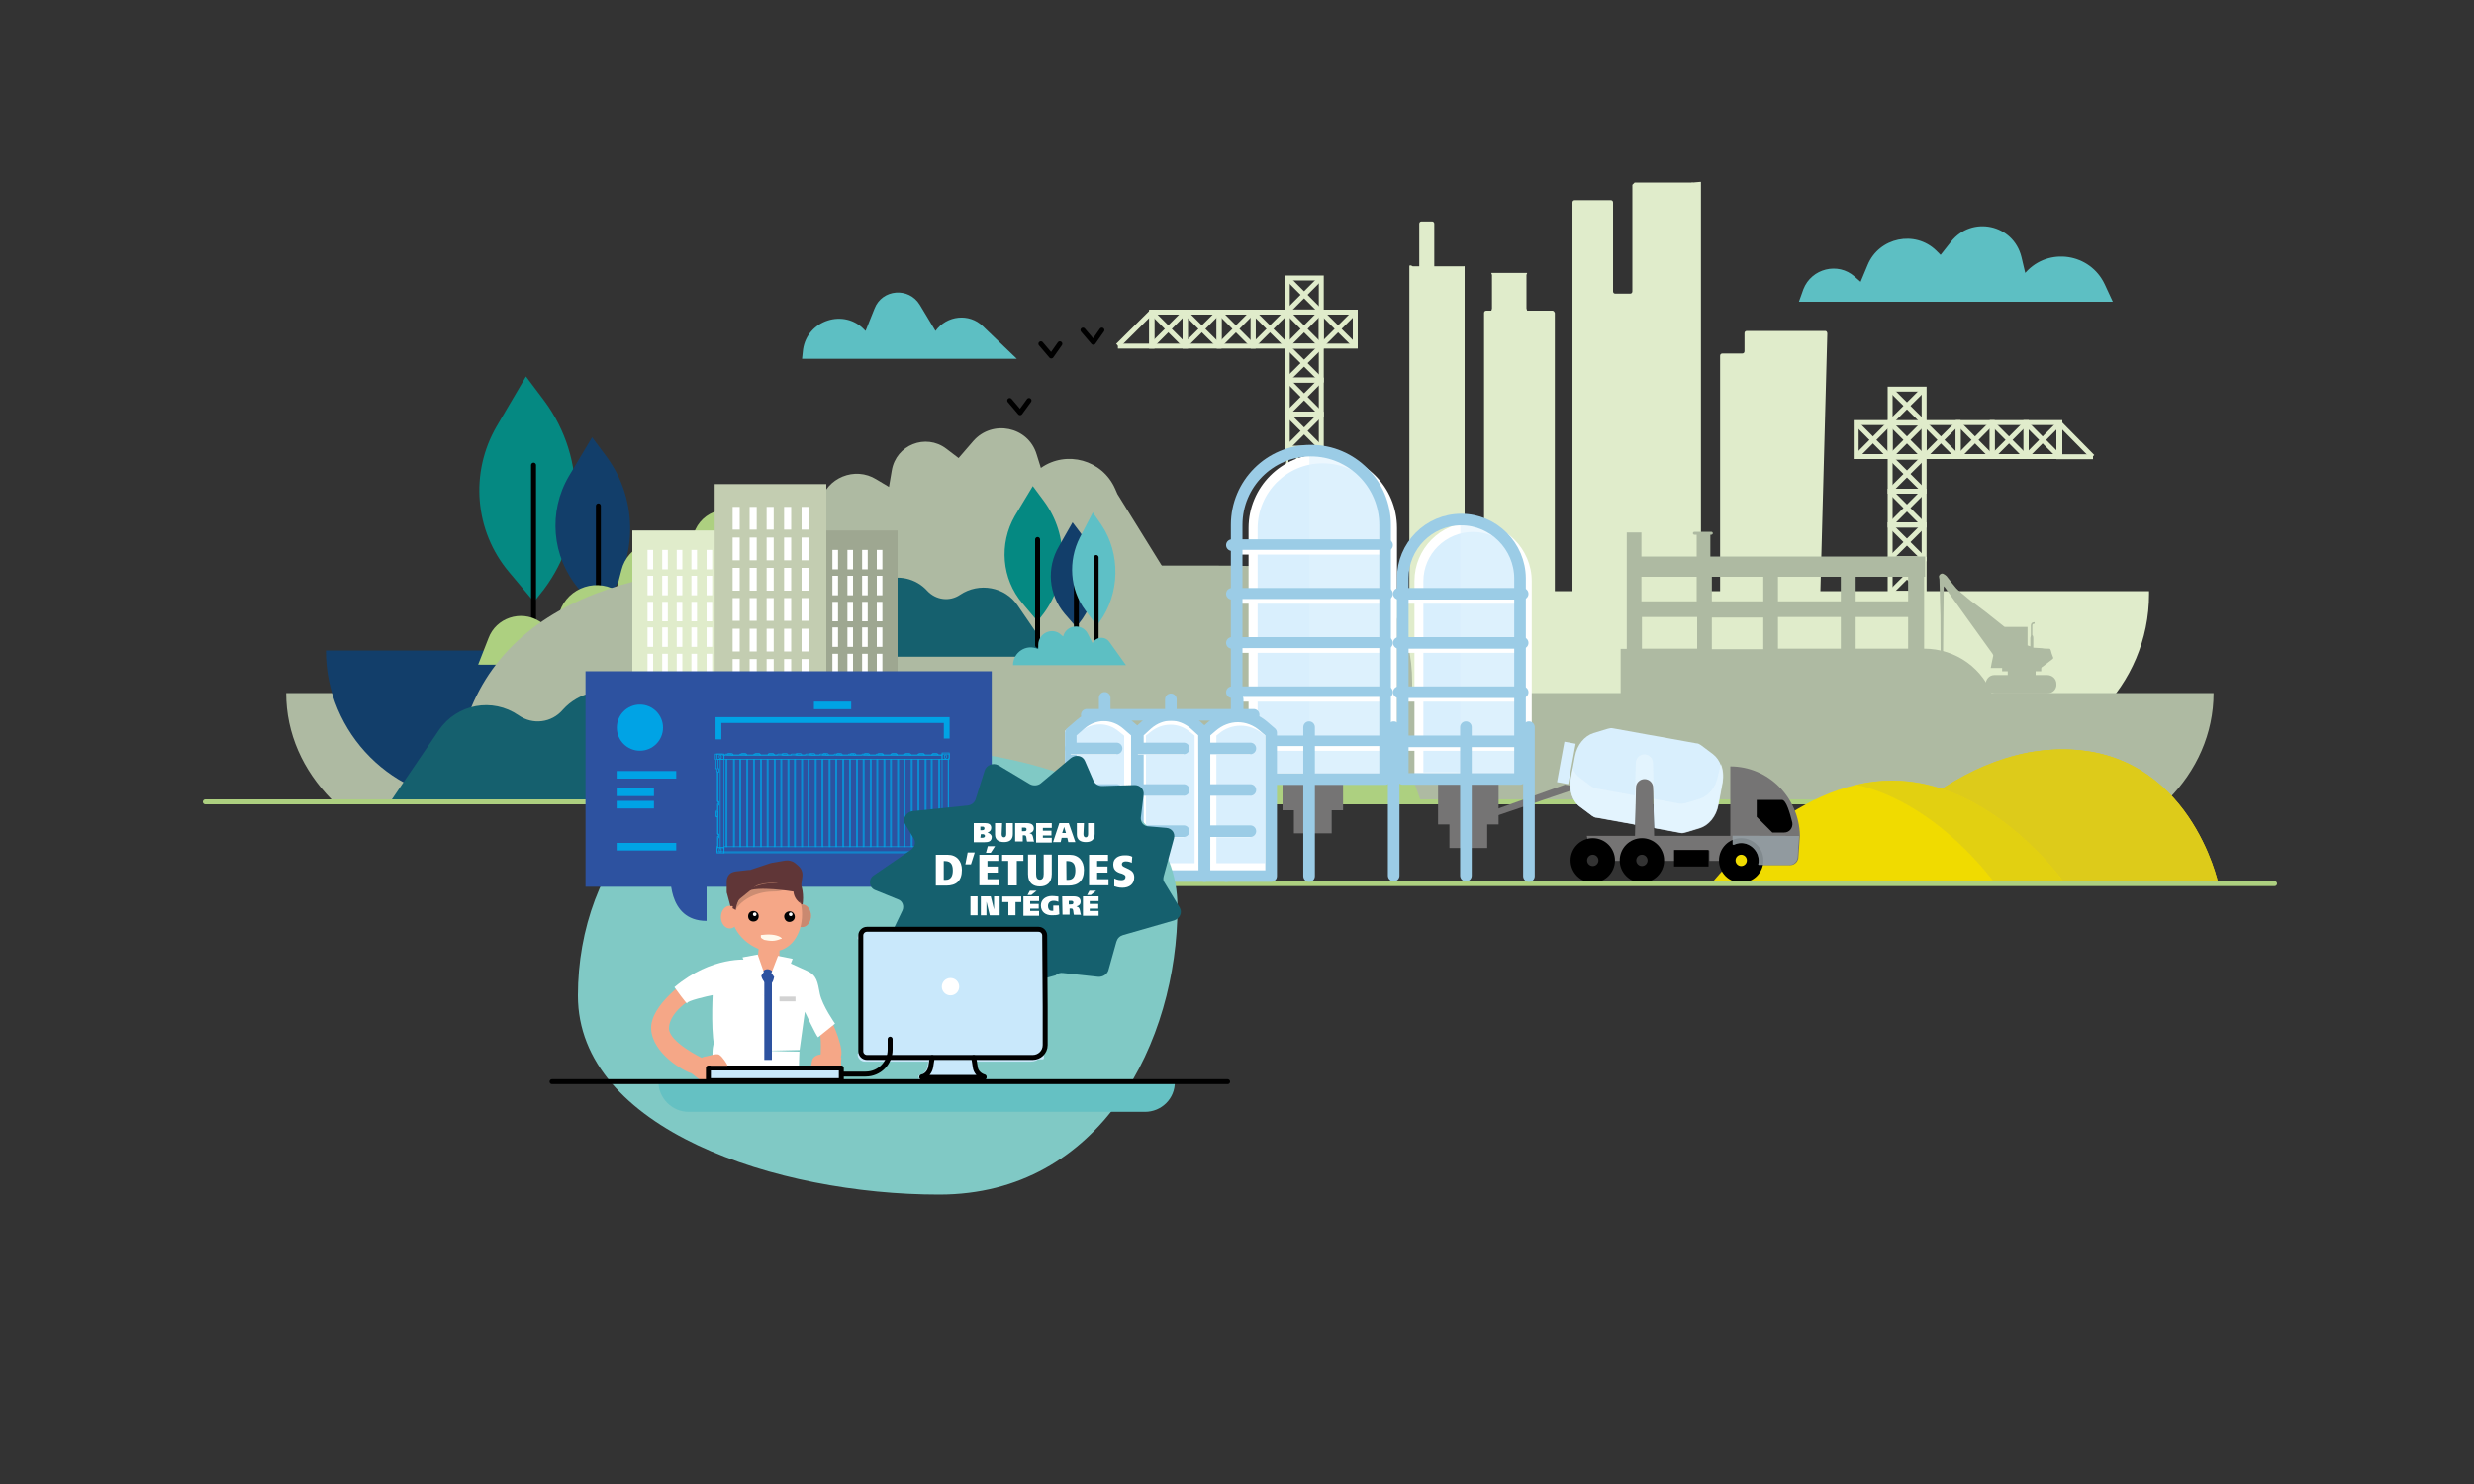 <?xml version="1.0" encoding="utf-8"?>
<!-- Generator: Adobe Illustrator 26.0.2, SVG Export Plug-In . SVG Version: 6.00 Build 0)  -->
<svg version="1.1" id="Calque_2" xmlns="http://www.w3.org/2000/svg" xmlns:xlink="http://www.w3.org/1999/xlink" x="0px" y="0px"
	 viewBox="0 0 1500 900" style="enable-background:new 0 0 1500 900;" xml:space="preserve">
<rect x="0" y="0" width="1500" height="900" fill="#333333" stroke="none"/>
<style type="text/css">
	.st0{fill:none;stroke:#E0ECCB;stroke-width:1.433;stroke-miterlimit:10;}
	.st1{fill:none;stroke:#E0ECCB;stroke-width:3;stroke-miterlimit:10;}
	.st2{fill:#E0ECCB;}
	.st3{fill:#AEBAA2;}
	.st4{fill:#058982;}
	.st5{fill:none;stroke:#000000;stroke-width:3;stroke-linecap:round;stroke-linejoin:round;stroke-miterlimit:10;}
	.st6{fill:#123E6A;}
	.st7{fill:#ADD080;}
	.st8{fill:#15606E;}
	.st9{fill:#5EC0C6;}
	.st10{fill:#5DBFC3;}
	.st11{fill:#FFFFFF;}
	.st12{fill:#9EA791;}
	.st13{fill:#C3CDB1;}
	.st14{fill:none;stroke:#ADD080;stroke-width:3;stroke-linecap:round;stroke-miterlimit:10;}
	.st15{fill:none;stroke:#DD0B2A;stroke-width:2.867;stroke-linecap:round;stroke-linejoin:round;stroke-miterlimit:10;}
	.st16{fill:none;stroke:#F39000;stroke-width:2.867;stroke-linecap:round;stroke-linejoin:round;stroke-miterlimit:10;}
	.st17{fill:none;stroke:#009FE3;stroke-width:2.867;stroke-linecap:round;stroke-linejoin:round;stroke-miterlimit:10;}
	.st18{fill:#DDCB1A;}
	.st19{opacity:0.68;fill:#DDCB1A;enable-background:new    ;}
	.st20{fill:#F0DB00;}
	.st21{fill:#757474;}
	.st22{fill:#D9EFFD;}
	.st23{opacity:0.8;fill:#E6F5FE;enable-background:new    ;}
	.st24{fill:none;stroke:#000000;stroke-width:5.734;stroke-linecap:round;stroke-miterlimit:10;}
	.st25{opacity:0.3;enable-background:new    ;}
	.st26{opacity:0.6;fill:#DFF2FD;enable-background:new    ;}
	.st27{fill:none;stroke:#9BCCE6;stroke-width:7.03;stroke-linecap:round;stroke-linejoin:round;stroke-miterlimit:10;}
	.st28{fill:none;stroke:#FFFFFF;stroke-width:2.867;stroke-miterlimit:10;}
	.st29{fill:#80C9C5;}
	.st30{fill:#2D52A0;}
	.st31{fill:none;stroke:#00A3E5;stroke-width:0.44;stroke-miterlimit:10;}
	.st32{fill:none;stroke:#00A3E5;stroke-width:3.52;stroke-miterlimit:10;}
	.st33{fill:#00A3E5;}
	.st34{fill:none;stroke:#ADD080;stroke-width:5.734;stroke-linecap:round;stroke-miterlimit:10;}
	.st35{fill:#C9E8FB;stroke:#C9E8FB;stroke-width:1.461;stroke-linecap:round;stroke-linejoin:round;stroke-miterlimit:10;}
	.st36{fill:#FFFFFF;stroke:#C9E8FB;stroke-width:1.461;stroke-linecap:round;stroke-linejoin:round;stroke-miterlimit:10;}
	.st37{clip-path:url(#SVGID_00000103972797963104641140000003875927356727205567_);}
	.st38{fill:#F5A787;}
	.st39{fill:#603637;}
	.st40{fill:#F09E81;}
	.st41{opacity:0.6;fill:#B17B64;enable-background:new    ;}
	.st42{fill:#FFF9EC;}
	.st43{fill:#020203;}
	.st44{fill:none;}
	.st45{fill:#65C1C3;}
	.st46{fill:#D2D2D2;}
</style>
<g>
	<g>
		<polyline class="st0" points="1137.4,415.5 1137.4,410.9 1175,410.9 1175,415.5 		"/>
		<rect x="1140" y="406" class="st0" width="32.1" height="4.9"/>
		<rect x="1142.6" y="400.8" class="st0" width="27.5" height="4.9"/>
	</g>
	<g>
		<rect x="1146" y="380.2" class="st0" width="20.6" height="20.6"/>
		<line class="st0" x1="1166.4" y1="380.5" x2="1146" y2="400.6"/>
		<line class="st0" x1="1146" y1="380.5" x2="1166.4" y2="400.6"/>
	</g>
	<g>
		<rect x="1146" y="359.8" class="st0" width="20.6" height="20.6"/>
		<line class="st0" x1="1166.4" y1="359.8" x2="1146" y2="379.9"/>
		<line class="st0" x1="1146" y1="359.8" x2="1166.4" y2="379.9"/>
	</g>
	<g>
		<rect x="1146" y="339.2" class="st1" width="20.6" height="20.6"/>
		<line class="st1" x1="1166.4" y1="339.2" x2="1146" y2="359.6"/>
		<line class="st1" x1="1146" y1="339.2" x2="1166.4" y2="359.6"/>
	</g>
	<g>
		<rect x="1146" y="318.3" class="st1" width="20.6" height="20.6"/>
		<line class="st1" x1="1166.4" y1="318.6" x2="1146" y2="338.9"/>
		<line class="st1" x1="1146" y1="318.6" x2="1166.4" y2="338.9"/>
	</g>
	<g>
		<rect x="1146" y="297.9" class="st1" width="20.6" height="20.6"/>
		<line class="st1" x1="1166.4" y1="297.9" x2="1146" y2="318.3"/>
		<line class="st1" x1="1146" y1="297.9" x2="1166.4" y2="318.3"/>
	</g>
	<g>
		<rect x="1146" y="277.3" class="st1" width="20.6" height="20.6"/>
		<line class="st1" x1="1166.4" y1="277.3" x2="1146" y2="297.6"/>
		<line class="st1" x1="1146" y1="277.3" x2="1166.4" y2="297.6"/>
	</g>
	<g>
		<rect x="1146" y="256.3" class="st1" width="20.6" height="20.6"/>
		<line class="st1" x1="1166.4" y1="256.6" x2="1146" y2="277"/>
		<line class="st1" x1="1146" y1="256.6" x2="1166.4" y2="277"/>
	</g>
	<g>
		<rect x="1166.6" y="256.3" class="st1" width="20.6" height="20.6"/>
		<line class="st1" x1="1187" y1="256.6" x2="1166.6" y2="277"/>
		<line class="st1" x1="1166.6" y1="256.6" x2="1187" y2="277"/>
	</g>
	<g>
		<rect x="1187.3" y="256.3" class="st1" width="20.6" height="20.6"/>
		<line class="st1" x1="1207.6" y1="256.6" x2="1187.3" y2="277"/>
		<line class="st1" x1="1187.3" y1="256.6" x2="1207.6" y2="277"/>
	</g>
	<g>
		<rect x="1207.9" y="256.3" class="st1" width="20.6" height="20.6"/>
		<line class="st1" x1="1228.3" y1="256.6" x2="1207.9" y2="277"/>
		<line class="st1" x1="1207.9" y1="256.6" x2="1228.3" y2="277"/>
	</g>
	<g>
		<rect x="1228.3" y="256.3" class="st1" width="20.6" height="20.6"/>
		<line class="st1" x1="1248.6" y1="256.6" x2="1228.3" y2="277"/>
		<line class="st1" x1="1228.3" y1="256.6" x2="1248.6" y2="277"/>
	</g>
	<g>
		<polyline class="st1" points="1248.3,256.6 1248.3,277 1269,277 		"/>
		<path class="st1" d="M1248.6,277"/>
		<line class="st1" x1="1248.6" y1="256.6" x2="1268.7" y2="277"/>
	</g>
	<g>
		<rect x="1146" y="236" class="st1" width="20.6" height="20.6"/>
		<line class="st1" x1="1166.4" y1="236" x2="1146" y2="256.3"/>
		<line class="st1" x1="1146" y1="236" x2="1166.4" y2="256.3"/>
	</g>
	<g>
		<rect x="1125.4" y="256.3" class="st1" width="20.6" height="20.6"/>
		<line class="st1" x1="1145.7" y1="256.6" x2="1125.4" y2="277"/>
		<line class="st1" x1="1125.4" y1="256.6" x2="1145.7" y2="277"/>
	</g>
	<g>
		<polyline class="st0" points="809.4,348.1 809.4,343.5 771.9,343.5 771.9,348.1 		"/>
		<rect x="774.7" y="338.6" class="st0" width="32.1" height="4.9"/>
		<rect x="777" y="333.5" class="st0" width="27.5" height="4.9"/>
	</g>
	<g>
		<rect x="780.5" y="312.8" class="st0" width="20.6" height="20.6"/>
		<line class="st0" x1="780.5" y1="313.1" x2="800.8" y2="333.2"/>
		<line class="st0" x1="800.8" y1="313.1" x2="780.5" y2="333.2"/>
	</g>
	<g>
		<rect x="780.5" y="292.2" class="st0" width="20.6" height="20.6"/>
		<line class="st0" x1="780.5" y1="292.5" x2="800.8" y2="312.5"/>
		<line class="st0" x1="800.8" y1="292.5" x2="780.5" y2="312.5"/>
	</g>
	<g>
		<rect x="780.5" y="271.5" class="st0" width="20.6" height="20.6"/>
		<line class="st0" x1="780.5" y1="271.8" x2="800.8" y2="292.2"/>
		<line class="st0" x1="800.8" y1="271.8" x2="780.5" y2="292.2"/>
	</g>
	<g>
		<rect x="780.5" y="251.2" class="st1" width="20.6" height="20.6"/>
		<line class="st1" x1="780.5" y1="251.2" x2="800.8" y2="271.5"/>
		<line class="st1" x1="800.8" y1="251.2" x2="780.5" y2="271.5"/>
	</g>
	<g>
		<rect x="780.5" y="230.5" class="st1" width="20.6" height="20.6"/>
		<line class="st1" x1="780.5" y1="230.5" x2="800.8" y2="250.9"/>
		<line class="st1" x1="800.8" y1="230.5" x2="780.5" y2="250.9"/>
	</g>
	<g>
		<rect x="780.5" y="209.9" class="st1" width="20.6" height="20.6"/>
		<line class="st1" x1="780.5" y1="210.2" x2="800.8" y2="230.3"/>
		<line class="st1" x1="800.8" y1="210.2" x2="780.5" y2="230.3"/>
	</g>
	<g>
		<rect x="780.5" y="189.3" class="st1" width="20.6" height="20.6"/>
		<line class="st1" x1="780.5" y1="189.3" x2="800.8" y2="209.6"/>
		<line class="st1" x1="800.8" y1="189.3" x2="780.5" y2="209.6"/>
	</g>
	<g>
		<rect x="759.8" y="189.3" class="st1" width="20.6" height="20.6"/>
		<line class="st1" x1="759.8" y1="189.3" x2="780.2" y2="209.6"/>
		<line class="st1" x1="780.2" y1="189.3" x2="759.8" y2="209.6"/>
	</g>
	<g>
		<rect x="739.2" y="189.3" class="st1" width="20.6" height="20.6"/>
		<line class="st1" x1="739.2" y1="189.3" x2="759.5" y2="209.6"/>
		<line class="st1" x1="759.5" y1="189.3" x2="739.2" y2="209.6"/>
	</g>
	<g>
		<rect x="718.5" y="189.3" class="st1" width="20.6" height="20.6"/>
		<line class="st1" x1="718.5" y1="189.3" x2="738.9" y2="209.6"/>
		<line class="st1" x1="738.9" y1="189.3" x2="718.5" y2="209.6"/>
	</g>
	<g>
		<rect x="698.2" y="189.3" class="st1" width="20.6" height="20.6"/>
		<line class="st1" x1="698.2" y1="189.3" x2="718.5" y2="209.6"/>
		<line class="st1" x1="718.5" y1="189.3" x2="698.2" y2="209.6"/>
	</g>
	<g>
		<polyline class="st1" points="698.5,189.3 698.5,209.9 677.8,209.9 		"/>
		<path class="st1" d="M698.2,209.6"/>
		<line class="st1" x1="698.2" y1="189.3" x2="677.8" y2="209.6"/>
	</g>
	<g>
		<rect x="780.5" y="168.6" class="st1" width="20.6" height="20.6"/>
		<line class="st1" x1="780.5" y1="168.6" x2="800.8" y2="189"/>
		<line class="st1" x1="800.8" y1="168.6" x2="780.5" y2="189"/>
	</g>
	<g>
		<rect x="801.1" y="189.3" class="st1" width="20.6" height="20.6"/>
		<line class="st1" x1="801.1" y1="189.3" x2="821.5" y2="209.6"/>
		<line class="st1" x1="821.5" y1="189.3" x2="801.1" y2="209.6"/>
	</g>
	<g>
		<g>
			<path class="st2" d="M887.4,161.5h-17.8v-25.8c0-0.9-0.6-1.4-1.4-1.4h-6.3c-0.9,0-1.4,0.6-1.4,1.4v25.8h-4c-0.9-0.6-2-0.9-2,0
				v221.3c9.7,0.9,0.6,1.4,1.4,1.4h30.7c0.9,0,1.4-0.6,1.4-1.4V161.5C888,161.2,887.7,161.7,887.4,161.5z"/>
			<path class="st2" d="M941.3,188.4h-15.8c0.9,0,0-0.6,0-1.4v-20.1c0-0.9,0.9-1.4,0-1.4h-20.9c-0.9,0,0,0.6,0,1.4V187
				c0,0.9-0.9,1.4,0,1.4h-3.4c-0.9,0-1.4,0.6-1.4,1.4v195.8c0,0.9,0.6,1.4,1.4,1.4h40.1c0.9,0,1.4-0.6,1.4-1.4V189.8
				C942.4,189,941.9,188.4,941.3,188.4z"/>
			<path class="st2" d="M1026.4,110.7c-0.3-0.3-0.6,0-0.9,0h-34.4c-0.6,0.6-0.9,0.9-1.4,1.4V125v6.9v6.9v6.6v6.9v6.9v6.9v6.9v3.7
				c0,0.9-0.6,1.4-1.4,1.4h-8.9c-0.9,0-1.4-0.6-1.4-1.4v-53.9c0-0.9-0.6-1.4-1.4-1.4h-21.8c-0.9,0-1.4,0.6-1.4,1.4v303
				c0,0.9,0.6,1.4,1.4,1.4h75.1c0.9,0,1.4-0.6,1.4-1.4v-21.5v-6.9v-6.9v-6.9v-6.9v-6.9V363v-6.9v-6.9v-6.9v-6.9v-6.9v-6.9v-6.9v-6
				v-6.9v-6.9v-6.9v-6.9v-6.9v-6.9v-6.9v-6.3v-6.9v-6.9v-6.9v-6.9v-6.9v-6.9v-6.9v-6.3V193v-6.9v-6.9v-6.9v-6.9v-6.9v-6.9v-6.3v-6.9
				v-6.9v-6.9v-14.3c0-0.3,0,0.3-0.3,0L1026.4,110.7L1026.4,110.7z"/>
			<path class="st2" d="M1106.7,200.7h-47.6c-0.9,0-1.4,0.6-1.4,1.4v10.9c0,0.9-0.6,1.4-1.4,1.4h-12c-0.9,0-1.4,0.6-1.4,1.4v146.8
				c0,0.9,0.6,1.4,1.4,1.4h57.9c0.9,0,1.4-0.6,1.4-1.4l4.3-160.3C1107.9,201.3,1107.3,200.7,1106.7,200.7z"/>
		</g>
		<g>
			<path class="st2" d="M716.5,460.8h485.9c55.6,0,100.6-45,100.6-100.6v-1.7H716.5V460.8z"/>
			<path class="st3" d="M1174.1,457.3c0.6,1.1,1.7,1.4,3.2,1.1c1.1-0.3,2-1.1,2.3-2.6c-0.3,0-0.6,0-0.9-0.3c0,0.3,0,0.6-0.3,0.6
				c-0.3,0.9-0.9,1.1-1.7,1.1s-1.4-0.3-1.7-1.1c-0.3-0.6,0-1.4,0.6-2l0.3-0.3c0.9-0.6,1.1-1.1,1.4-2.3c0.3,0,0.6,0,0.9,0
				c0.9,0,1.1-0.3,0.9-1.1c0-0.6,0-1.4,0-2.3c0-0.9-0.3-1.1-0.9-1.1c-0.3,0-0.3,0-0.6,0c0.3-13.2,0.6-78,0.9-91.5
				c0.3,0.3,0.3,0.6,0.6,0.6c9.7,13.5,19.2,26.9,29,40.4c0.3,0.6,0.6,1.1,0.3,1.7c-0.6,2.3-0.9,4.6-1.4,6.9h6.9v2h3.4v2.3
				c-2.9,0-5.4,0-8,0c-3.2,0-5.4,2.6-5.4,5.7s2.6,5.4,5.4,5.4c10.6,0,21.5,0,32.1,0c3.2,0,5.7-2.6,5.4-5.7c0-3.2-2.6-5.4-5.7-5.4
				c-2,0-4,0-6,0c-0.3,0-0.6,0-0.9,0v-2.3h3.4c0-0.6,0-0.9,0-1.4c0-0.9,0.3-1.1,0.9-1.4c2-1.4,4-3.2,6-4.6c0.3-0.3,0.6-0.6,0.3-1.1
				c-0.6-1.4-1.1-2.9-1.4-4.3c-0.3-0.6-0.3-0.9-1.1-0.9c-1.4,0-2.9,0-4.3-0.3c-1.7,0-3.4-0.3-5.2-0.3c0-2,0-3.7,0-5.7
				c0-0.6,0-1.4-0.6-2v-0.6c0-1.4,0-3.2,0-4.6s0-1.4,1.4-1.7v-0.9c-1.4,0-2.3,0.6-2.3,2.3c0,1.7,0,3.4,0,5.2c0,0.3,0,0.6,0,0.6
				c0,0.6-0.3,0.9-0.3,1.4c0,1.7,0,3.4,0,5.2c-0.6-0.3-1.1-0.3-1.7-0.6v-11.2c-0.3,0-0.6,0-0.9,0c-4,0-8.3,0-12.3,0
				c-0.3,0-0.9,0-1.1-0.3c-3.7-2.9-7.5-6-11.2-8.9c-2.3-1.7-4.6-3.4-6.9-5.2c-2.6-1.7-4.9-4-7.5-6c-1.1-0.9-2.3-2-3.2-2.9
				c-2-2.3-4-4.9-6-7.5c-0.6-0.6-1.4-1.1-2-1.4c-1.1-0.6-2.6,0.6-2.6,1.7c0,0.6,0.3,1.1,0.3,1.7c0.3,7.5,0.3,14.9,0.6,22.1
				c0,6.6,0.3,64.5,0.3,71.1c0,0.6,0,1.4,0,2c-0.3,0-0.3,0-0.3,0c-0.9,0-1.1,0.3-1.1,1.1c0,0.6,0,1.1,0,1.7c0,1.4,0,1.4,1.4,1.4l0,0
				c0,0.9-0.9,1.1-1.4,1.7C1174.1,454.7,1173.8,456.2,1174.1,457.3z"/>
			<path class="st3" d="M1314.6,484.8c17.2-17.2,27.5-39.9,27.5-64.5h-25.8H173.5l0,0c0,24.7,10.3,47,27.5,64.5H1314.6z"/>
			<g>
				<path class="st4" d="M318.9,228.3l11.2,14.9c26.1,35.3,24.9,83.7-2.9,117.5l-3.4,4.3l-15.2-18.1c-20.9-24.9-23.8-60.2-7.5-88.3
					L318.9,228.3z"/>
				<line class="st5" x1="323.5" y1="282.1" x2="323.5" y2="389.1"/>
			</g>
			<g>
				<path class="st6" d="M359,265.2l8.6,11.5c20.1,27.2,19.2,64.5-2.3,90.6l-2.9,3.4l-11.8-14c-16.1-19.2-18.3-46.4-5.7-67.9
					L359,265.2z"/>
				<line class="st5" x1="362.8" y1="306.8" x2="362.8" y2="389.1"/>
			</g>
			<path class="st6" d="M433.6,486H289.1c-50.5,0-91.5-41-91.5-91.5l0,0h235.9L433.6,486L433.6,486z"/>
			<path class="st7" d="M289.9,403.1l6.3-16.1c4.6-12.3,19.5-17.2,30.7-10.3l10,6.3c0,0,0.9-4.3,1.7-9.2c3.2-15.8,20.9-23.8,35-15.8
				l0,0l3.2-12.3c3.7-14.9,20.9-21.8,33.8-13.8l7.7,4.6l1.7-10c2.6-15.5,20.6-22.6,33-13.2l7.5,5.7l8.9-10.3
				c11.5-13.2,33.3-8.9,38.4,8l2.6,8.3l0,0c15.5-10.9,37.3-4.9,45,12.6l1.4,3.2l38.7,62.5L289.9,403.1L289.9,403.1z"/>
			<path class="st3" d="M410.6,361.9l6.3-16.1c4.6-12.3,19.5-17.2,30.7-10.3l10,6.3c0,0,0.9-4.3,1.7-9.2c3.2-15.8,20.9-23.8,35-15.8
				l0,0l3.2-12.3c3.7-14.9,20.9-21.8,33.8-13.8l7.7,4.6l1.7-10c2.6-15.5,20.6-22.6,33-13.2l7.5,5.7l8.9-10.3
				c11.5-13.2,33.3-8.9,38.4,8l2.6,8.3l0,0c15.5-10.9,37.3-4.9,45,12.6l1.4,3.2l38.7,62.5H410.6V361.9z"/>
			<path class="st3" d="M856.1,486.3H275.3l0,0c0-106.9,86.9-143.3,193.8-143.3h265.8c67.1,0,121.3,4,121.3,71.1L856.1,486.3
				L856.1,486.3z"/>
			<path class="st7" d="M861.3,485.4H658.9l5.2-11.5c9.5-20.1,36.1-24.1,51-7.5l0.3,0.3l2.6-10.3c5.2-20.9,32.1-26.9,45.6-9.7
				l6.6,8.6l2.9-2.9c13.8-13.5,36.7-8.6,44.2,9.2l4.3,10.9l4-3.4c10.9-9.5,27.5-5.4,32.7,8L861.3,485.4z"/>
			<g>
				<path class="st8" d="M519,398.3h119.3l-21.2-31c-7.7-11.5-23.5-14.3-35-6.6l0,0c-6.3,4.3-14.6,3.2-19.8-2.3l0,0
					c-6.9-7.7-18.1-10.3-27.8-6l-6.3,2.6L519,398.3z"/>
				<g>
					<path class="st4" d="M626.2,294.8l6.6,8.9c15.8,21.2,14.9,50.2-1.7,70.5l-2,2.6l-9.2-10.9c-12.6-14.9-14.3-36.1-4.6-53
						L626.2,294.8z"/>
					<line class="st5" x1="629.1" y1="327.2" x2="629.1" y2="391.4"/>
				</g>
				<g>
					<path class="st6" d="M650.3,316.8l5.2,6.9c12,16.3,11.5,38.7-1.4,54.5l-1.4,2.3l-7.2-8.3c-9.7-11.5-11.2-27.8-3.4-41
						L650.3,316.8z"/>
					<line class="st5" x1="652.6" y1="342.1" x2="652.6" y2="391.4"/>
				</g>
				<g>
					<path class="st9" d="M662.6,310.8l5.2,7.5c11.8,17.5,11.2,41.9-1.1,58.8l-1.7,2.3l-6.9-9.2c-9.5-12.6-10.6-30.1-3.4-44.2
						L662.6,310.8z"/>
					<line class="st5" x1="664.6" y1="338.1" x2="664.6" y2="391.4"/>
				</g>
				<path class="st10" d="M614.2,403.4h68.5l-10-14c-2.6-3.7-8-3.4-10.3,0.6l0,0l-2.9-5.7c-3.4-6.6-13.2-5.4-14.9,1.7l0,0l-1.1-0.9
					c-5.4-5.2-14-1.1-14,6v2.6l0,0C622.2,390.2,614.2,395.7,614.2,403.4L614.2,403.4z"/>
			</g>
			<g>
				<path class="st8" d="M400.3,485.4H237.2l29-42.7c10.9-15.8,32.4-19.8,48.2-8.9l0,0c8.6,6,20.1,4.6,26.9-3.4l0,0
					c9.5-10.6,24.7-14,37.8-8.3l8.6,3.7L400.3,485.4z"/>
				<g>
					<rect x="383.4" y="321.7" class="st2" width="57.6" height="163.7"/>
					<g>
						<g>
							<rect x="428.4" y="333.5" class="st11" width="3.4" height="11.8"/>
							<rect x="401.5" y="333.5" class="st11" width="3.4" height="11.8"/>
							<rect x="410.3" y="333.5" class="st11" width="3.4" height="11.8"/>
							<rect x="419.2" y="333.5" class="st11" width="3.4" height="11.8"/>
							<rect x="392.6" y="333.5" class="st11" width="3.4" height="11.8"/>
						</g>
						<g>
							<rect x="428.4" y="349.2" class="st11" width="3.4" height="11.8"/>
							<rect x="401.5" y="349.2" class="st11" width="3.4" height="11.8"/>
							<rect x="410.3" y="349.2" class="st11" width="3.4" height="11.8"/>
							<rect x="419.2" y="349.2" class="st11" width="3.4" height="11.8"/>
							<rect x="392.6" y="349.2" class="st11" width="3.4" height="11.8"/>
						</g>
						<g>
							<rect x="428.4" y="365" class="st11" width="3.4" height="11.8"/>
							<rect x="401.5" y="365" class="st11" width="3.4" height="11.8"/>
							<rect x="410.3" y="365" class="st11" width="3.4" height="11.8"/>
							<rect x="419.2" y="365" class="st11" width="3.4" height="11.8"/>
							<rect x="392.6" y="365" class="st11" width="3.4" height="11.8"/>
						</g>
						<g>
							<rect x="428.4" y="380.5" class="st11" width="3.4" height="11.8"/>
							<rect x="401.5" y="380.5" class="st11" width="3.4" height="11.8"/>
							<rect x="410.3" y="380.5" class="st11" width="3.4" height="11.8"/>
							<rect x="419.2" y="380.5" class="st11" width="3.4" height="11.8"/>
							<rect x="392.6" y="380.5" class="st11" width="3.4" height="11.8"/>
						</g>
						<g>
							<rect x="428.4" y="396.5" class="st11" width="3.4" height="11.8"/>
							<rect x="401.5" y="396.5" class="st11" width="3.4" height="11.8"/>
							<rect x="410.3" y="396.5" class="st11" width="3.4" height="11.8"/>
							<rect x="419.2" y="396.5" class="st11" width="3.4" height="11.8"/>
							<rect x="392.6" y="396.5" class="st11" width="3.4" height="11.8"/>
						</g>
						<g>
							<rect x="428.4" y="428.1" class="st11" width="3.4" height="11.8"/>
							<rect x="401.5" y="428.1" class="st11" width="3.4" height="11.8"/>
							<rect x="410.3" y="428.1" class="st11" width="3.4" height="11.8"/>
							<rect x="419.2" y="428.1" class="st11" width="3.4" height="11.8"/>
							<rect x="392.6" y="428.1" class="st11" width="3.4" height="11.8"/>
						</g>
						<g>
							<rect x="428.4" y="443.8" class="st11" width="3.4" height="11.8"/>
							<rect x="401.5" y="443.8" class="st11" width="3.4" height="11.8"/>
							<rect x="410.3" y="443.8" class="st11" width="3.4" height="11.8"/>
							<rect x="419.2" y="443.8" class="st11" width="3.4" height="11.8"/>
							<rect x="392.6" y="443.8" class="st11" width="3.4" height="11.8"/>
						</g>
						<g>
							<rect x="428.4" y="412.3" class="st11" width="3.4" height="11.8"/>
							<rect x="401.5" y="412.3" class="st11" width="3.4" height="11.8"/>
							<rect x="410.3" y="412.3" class="st11" width="3.4" height="11.8"/>
							<rect x="419.2" y="412.3" class="st11" width="3.4" height="11.8"/>
							<rect x="392.6" y="412.3" class="st11" width="3.4" height="11.8"/>
						</g>
					</g>
				</g>
				<g>
					<rect x="486.6" y="321.7" class="st12" width="57.6" height="163.7"/>
					<g>
						<g>
							<rect x="531.6" y="333.5" class="st11" width="3.4" height="11.8"/>
							<rect x="504.7" y="333.5" class="st11" width="3.4" height="11.8"/>
							<rect x="513.8" y="333.5" class="st11" width="3.4" height="11.8"/>
							<rect x="522.7" y="333.5" class="st11" width="3.4" height="11.8"/>
							<rect x="496.1" y="333.5" class="st11" width="3.4" height="11.8"/>
						</g>
						<g>
							<rect x="531.6" y="349.2" class="st11" width="3.4" height="11.8"/>
							<rect x="504.7" y="349.2" class="st11" width="3.4" height="11.8"/>
							<rect x="513.8" y="349.2" class="st11" width="3.4" height="11.8"/>
							<rect x="522.7" y="349.2" class="st11" width="3.4" height="11.8"/>
							<rect x="496.1" y="349.2" class="st11" width="3.4" height="11.8"/>
						</g>
						<g>
							<rect x="531.6" y="365" class="st11" width="3.4" height="11.8"/>
							<rect x="504.7" y="365" class="st11" width="3.4" height="11.8"/>
							<rect x="513.8" y="365" class="st11" width="3.4" height="11.8"/>
							<rect x="522.7" y="365" class="st11" width="3.4" height="11.8"/>
							<rect x="496.1" y="365" class="st11" width="3.4" height="11.8"/>
						</g>
						<g>
							<rect x="531.6" y="380.5" class="st11" width="3.4" height="11.8"/>
							<rect x="504.7" y="380.5" class="st11" width="3.4" height="11.8"/>
							<rect x="513.8" y="380.5" class="st11" width="3.4" height="11.8"/>
							<rect x="522.7" y="380.5" class="st11" width="3.4" height="11.8"/>
							<rect x="496.1" y="380.5" class="st11" width="3.4" height="11.8"/>
						</g>
						<g>
							<rect x="531.6" y="396.5" class="st11" width="3.4" height="11.8"/>
							<rect x="504.7" y="396.5" class="st11" width="3.4" height="11.8"/>
							<rect x="513.8" y="396.5" class="st11" width="3.4" height="11.8"/>
							<rect x="522.7" y="396.5" class="st11" width="3.4" height="11.8"/>
							<rect x="496.1" y="396.5" class="st11" width="3.4" height="11.8"/>
						</g>
						<g>
							<rect x="531.6" y="428.1" class="st11" width="3.4" height="11.8"/>
							<rect x="504.7" y="428.1" class="st11" width="3.4" height="11.8"/>
							<rect x="513.8" y="428.1" class="st11" width="3.4" height="11.8"/>
							<rect x="522.7" y="428.1" class="st11" width="3.4" height="11.8"/>
							<rect x="496.1" y="428.1" class="st11" width="3.4" height="11.8"/>
						</g>
						<g>
							<rect x="531.6" y="443.8" class="st11" width="3.4" height="11.8"/>
							<rect x="504.7" y="443.8" class="st11" width="3.4" height="11.8"/>
							<rect x="513.8" y="443.8" class="st11" width="3.4" height="11.8"/>
							<rect x="522.7" y="443.8" class="st11" width="3.4" height="11.8"/>
							<rect x="496.1" y="443.8" class="st11" width="3.4" height="11.8"/>
						</g>
						<g>
							<rect x="531.6" y="412.3" class="st11" width="3.4" height="11.8"/>
							<rect x="504.7" y="412.3" class="st11" width="3.4" height="11.8"/>
							<rect x="513.8" y="412.3" class="st11" width="3.4" height="11.8"/>
							<rect x="522.7" y="412.3" class="st11" width="3.4" height="11.8"/>
							<rect x="496.1" y="412.3" class="st11" width="3.4" height="11.8"/>
						</g>
					</g>
				</g>
				<g>
					<rect x="433.3" y="293.6" class="st13" width="67.7" height="191.8"/>
					<g>
						<g>
							<rect x="486" y="307.4" class="st11" width="4.3" height="13.8"/>
							<rect x="454.5" y="307.4" class="st11" width="4.3" height="13.8"/>
							<rect x="464.8" y="307.4" class="st11" width="4.3" height="13.8"/>
							<rect x="475.4" y="307.4" class="st11" width="4.3" height="13.8"/>
							<rect x="444.2" y="307.4" class="st11" width="4.3" height="13.8"/>
						</g>
						<g>
							<rect x="486" y="326" class="st11" width="4.3" height="13.8"/>
							<rect x="454.5" y="326" class="st11" width="4.3" height="13.8"/>
							<rect x="464.8" y="326" class="st11" width="4.3" height="13.8"/>
							<rect x="475.4" y="326" class="st11" width="4.3" height="13.8"/>
							<rect x="444.2" y="326" class="st11" width="4.3" height="13.8"/>
						</g>
						<g>
							<rect x="486" y="344.4" class="st11" width="4.3" height="13.8"/>
							<rect x="454.5" y="344.4" class="st11" width="4.3" height="13.8"/>
							<rect x="464.8" y="344.4" class="st11" width="4.3" height="13.8"/>
							<rect x="475.4" y="344.4" class="st11" width="4.3" height="13.8"/>
							<rect x="444.2" y="344.4" class="st11" width="4.3" height="13.8"/>
						</g>
						<g>
							<rect x="486" y="362.7" class="st11" width="4.3" height="13.8"/>
							<rect x="454.5" y="362.7" class="st11" width="4.3" height="13.8"/>
							<rect x="464.8" y="362.7" class="st11" width="4.3" height="13.8"/>
							<rect x="475.4" y="362.7" class="st11" width="4.3" height="13.8"/>
							<rect x="444.2" y="362.7" class="st11" width="4.3" height="13.8"/>
						</g>
						<g>
							<rect x="486" y="381.3" class="st11" width="4.3" height="13.8"/>
							<rect x="454.5" y="381.3" class="st11" width="4.3" height="13.8"/>
							<rect x="464.8" y="381.3" class="st11" width="4.3" height="13.8"/>
							<rect x="475.4" y="381.3" class="st11" width="4.3" height="13.8"/>
							<rect x="444.2" y="381.3" class="st11" width="4.3" height="13.8"/>
						</g>
						<g>
							<rect x="486" y="418" class="st11" width="4.3" height="13.8"/>
							<rect x="454.5" y="418" class="st11" width="4.3" height="13.8"/>
							<rect x="464.8" y="418" class="st11" width="4.3" height="13.8"/>
							<rect x="475.4" y="418" class="st11" width="4.3" height="13.8"/>
							<rect x="444.2" y="418" class="st11" width="4.3" height="13.8"/>
						</g>
						<g>
							<rect x="486" y="436.7" class="st11" width="4.3" height="13.8"/>
							<rect x="454.5" y="436.7" class="st11" width="4.3" height="13.8"/>
							<rect x="464.8" y="436.7" class="st11" width="4.3" height="13.8"/>
							<rect x="475.4" y="436.7" class="st11" width="4.3" height="13.8"/>
							<rect x="444.2" y="436.7" class="st11" width="4.3" height="13.8"/>
						</g>
						<g>
							<rect x="486" y="399.7" class="st11" width="4.3" height="13.8"/>
							<rect x="454.5" y="399.7" class="st11" width="4.3" height="13.8"/>
							<rect x="464.8" y="399.7" class="st11" width="4.3" height="13.8"/>
							<rect x="475.4" y="399.7" class="st11" width="4.3" height="13.8"/>
							<rect x="444.2" y="399.7" class="st11" width="4.3" height="13.8"/>
						</g>
					</g>
				</g>
			</g>
			<line class="st14" x1="1308" y1="486.3" x2="124.5" y2="486.3"/>
			<g>
				<path class="st15" d="M877.1,433"/>
			</g>
			<g>
				<path class="st16" d="M906.9,438.7"/>
			</g>
			<g>
				<g>
					<path class="st17" d="M927.5,438.7"/>
				</g>
			</g>
			<path class="st10" d="M1090.7,183H1281l-4.9-10.6c-8.9-18.9-34.1-22.6-47.9-7.2l-0.3,0.3l-2.3-9.7c-4.9-19.8-30.1-25.2-42.7-9.2
				l-6.3,8l-2.6-2.6c-12.9-12.6-34.7-8-41.6,8.6l-4.3,10.3l-3.7-3.2c-10-8.9-26.1-4.9-31,7.7L1090.7,183z"/>
			<path class="st10" d="M486.3,217.6h130.2l-20.6-19.8c-8.3-8-21.8-6.6-28.7,2.9l0,0l-9.5-15.8c-6.6-10.9-22.9-9.7-27.5,2.3
				l-5.4,13.5l-0.6-0.6c-12.3-13.2-34.7-6-37.3,11.8L486.3,217.6z"/>
			<polyline class="st5" points="631.1,208.5 637.4,215.9 642.6,208.5 			"/>
			<polyline class="st5" points="612.2,242.9 618.5,250.3 623.9,242.9 			"/>
			<polyline class="st5" points="656.6,200.2 662.9,207.6 668.1,200.2 			"/>
		</g>
		<g>
			<path class="st3" d="M1166.6,393.4L1166.6,393.4v-43.6h0.6v-12.3h-130.2v-13.2h0.6c0.3,0,0.9-0.3,0.9-0.9l0,0
				c0-0.3-0.3-0.9-0.9-0.9h-0.6h-8.3h-1.4c-0.3,0-0.9,0.3-0.9,0.9l0,0c0,0.3,0.3,0.9,0.9,0.9h1.4v13.2h-33.5v-14.6h-8.9v14.6v7.2
				v5.2v43.6h-3.7v29.5l230.2,11.8c-0.3-0.3-1.7-4.9-4-10.9C1202.8,405.4,1185.8,393.4,1166.6,393.4z M1037.9,390.5v-12.9v-1.4v-1.7
				h31.2v19.2h-31.2 M1037.9,353.8v-4h31.2v14.9h-31.2v-1.1V353.8z M1078,349.8h38.1v14.9H1078V349.8z M1078,374.2h38.1v19.2H1078
				V374.2z M1125.1,374.2h31.8v19.2h-31.8V374.2z M1156.9,364.7h-31.8v-14.9h31.8V364.7z M1028.7,349.8v14.9h-33.5v-14.9H1028.7z
				 M995.5,374.2h33.5v19.2h-33.5V374.2z"/>
		</g>
	</g>
	<g>
		<g>
			<path class="st18" d="M1118.2,535.9H1345c0,0-17.2-81.4-94.3-81.4C1173.2,454.5,1118.2,535.9,1118.2,535.9z"/>
			<path class="st19" d="M1250.4,454.5c-9.2,0-18.1,1.1-26.7,3.2c63.1,14.6,67.9,78.3,67.9,78.3h53
				C1344.7,535.9,1327.5,454.5,1250.4,454.5z"/>
			<path class="st18" d="M1118.2,535.9H1345c0,0-17.2-81.4-94.3-81.4C1173.2,454.5,1118.2,535.9,1118.2,535.9z"/>
		</g>
		<path class="st20" d="M1037.6,535.9h214.4c0,0-43.6-62.5-104.9-62.5C1086.1,473.4,1037.6,535.9,1037.6,535.9z"/>
		<path class="st19" d="M1147.1,473.4c-7.2,0-14.3,0.9-21.2,2.6c49.9,11.5,84,60.2,84,60.2h42.1
			C1252.1,535.9,1208.5,473.4,1147.1,473.4z"/>
		<g>
			<path class="st21" d="M948.5,476c0.3,0,0.6-0.3,0.9,0l2,0.3c1.7,0.3,2,2.9,0.3,3.4L896,498.6c-0.3,0-0.3,0-0.6,0l0,0
				c-2,0-2.3-2.6-0.6-3.4"/>
			<path class="st22" d="M1038.5,457.3l-7.2-5.4c-0.9-0.6-1.7-1.1-2.9-1.1l-22.1-4l-6.3-1.1l-22.1-4c-1.1-0.3-2,0-3.2,0.3l-8.6,2.6
				c-5.4,1.7-10,7.2-11.2,14l-2.6,13.8c-1.1,6.9,0.9,13.5,5.7,16.9l7.2,5.4c0.9,0.6,1.7,1.1,2.9,1.1l22.1,4l1.1,0.3l0.6-19.8
				c0-2.9,2.3-5.2,5.2-5.2s5.2,2.3,5.2,5.2l0.6,21.8l15.8,2.9c1.1,0.3,2,0,3.2-0.3l8.6-2.6c5.4-1.7,10-7.2,11.2-14l2.6-13.8
				C1045.4,467.4,1043.1,460.8,1038.5,457.3z"/>
			<path class="st23" d="M1041.6,470.5c-1.1,6.9-5.7,12.3-11.2,14l-8.6,2.6c-1.1,0.3-2,0.3-3.2,0.3l-15.8-2.9l-0.6-21.8
				c0-2.9-2.3-5.2-5.2-5.2s-5.2,2.3-5.2,5.2l-0.6,19.8l-1.1-0.3l-22.1-4c-1.1-0.3-2-0.6-2.9-1.1l-7.2-5.4c-2-1.4-3.4-3.4-4.3-5.7
				l-1.1,6.6c-1.1,6.9,0.9,13.5,5.7,16.9l7.2,5.4c0.9,0.6,1.7,1.1,2.9,1.1l22.1,4l1.1,0.3l0.6-19.8c0-2.9,2.3-5.2,5.2-5.2
				c2.9,0,5.2,2.3,5.2,5.2l0.6,21.8l15.8,2.9c1.1,0.3,2,0,3.2-0.3l8.6-2.6c5.4-1.7,10-7.2,11.2-14l2.6-13.8c0.6-4,0.3-7.7-1.1-11.2
				L1041.6,470.5z"/>
			<path class="st21" d="M1049.1,464.8v42.1h-46.2l-0.6-29.2c0-2.9-2.3-5.2-5.2-5.2s-5.2,2.3-5.2,5.2l-0.6,29.2h-29.2l0.9,4.9
				c0.9-0.3,1.7-0.3,2.9-0.3c5.7,0,10.6,4.9,10.6,10.6h8.6c0-5.7,4.9-10.6,10.6-10.6c5.7,0,10.6,4.9,10.6,10.6h9.2v-6.3h20.9v6.3
				h9.2c0-12,19.8-4,20.4-4.3c0.6,1.1,0.9,2.6,0.9,4.3c0,0.9,0,1.4-0.3,2.3l0.3,0.3c0,0,0.9,0,1.1,0h17.5c2.6,0,4.9-2.3,4.9-4.9
				l0.9-13.2C1090.7,483.4,1072,464.8,1049.1,464.8z"/>
			<circle class="st24" cx="965.7" cy="521.8" r="10.6"/>
			<circle class="st24" cx="965.7" cy="521.8" r="6.3"/>
			<circle class="st24" cx="995.5" cy="521.8" r="10.6"/>
			<circle class="st24" cx="995.5" cy="521.8" r="6.3"/>
			<circle class="st24" cx="1055.7" cy="521.8" r="10.6"/>
			<circle class="st24" cx="1055.7" cy="521.8" r="6.3"/>
			<path class="st23" d="M1050.5,506.9v5.2l0.6,0.3c1.4-0.6,2.9-1.1,4.6-1.1c5.7,0,10.6,4.9,10.6,10.6c0,0.9,0,1.4-0.3,2.3l0.3,0.3
				c0,0,0.9,0,1.1,0h17.5c2.6,0,4.9-2.3,4.9-4.9l0.9-12.6L1050.5,506.9L1050.5,506.9z"/>
			<path class="st25" d="M1050.5,506.9v5.2l0.6,0.3c1.4-0.6,2.9-1.1,4.6-1.1c5.7,0,10.6,4.9,10.6,10.6c0,0.9,0,1.4-0.3,2.3l0.3,0.3
				c0,0,0.9,0,1.1,0h17.5c2.6,0,4.9-2.3,4.9-4.9l0.9-12.6L1050.5,506.9L1050.5,506.9z"/>
			<path d="M1065.1,485.1v10.3l9.5,9.5h7.2c3.2,0,5.4-2.9,4.9-6c-1.4-5.7-3.7-13.8-6.3-13.8C1076.3,485.1,1065.1,485.1,1065.1,485.1
				z"/>
			<rect x="1015" y="515.5" width="20.9" height="10"/>
			
				<rect x="937.3" y="459.8" transform="matrix(0.18 -0.984 0.984 0.18 322.881 1313.862)" class="st22" width="24.9" height="6.9"/>
		</g>
		<g>
			<line class="st14" x1="1379.1" y1="535.9" x2="469.1" y2="535.9"/>
			<g>
				<g>
					<rect x="777.6" y="444.1" class="st21" width="36.7" height="47.3"/>
					<rect x="784.5" y="482.5" class="st21" width="22.9" height="22.9"/>
					<g>
						<path class="st22" d="M759.8,471.4V320.3c0-23.2,18.9-42.1,42.1-42.1c23.2,0,42.1,18.9,42.1,42.1v151.4h-84.3V471.4z"/>
						<path class="st11" d="M802,281c21.8,0,39.3,17.8,39.3,39.3v148.5h-78.8V320.3C762.7,298.5,780.2,281,802,281 M802,275.3
							c-24.9,0-45,20.1-45,45v154.2h90V320.3C847,295.3,826.9,275.3,802,275.3L802,275.3z"/>
					</g>
					<path class="st26" d="M794.8,273.3c-0.3,0-0.6,0-0.9,0v199.3h45.9v-154C839.8,293.6,819.7,273.3,794.8,273.3z"/>
					<g>
						<line class="st27" x1="746.9" y1="330.6" x2="841" y2="330.6"/>
						<line class="st27" x1="746.9" y1="360.1" x2="841" y2="360.1"/>
						<line class="st27" x1="746.9" y1="389.9" x2="841" y2="389.9"/>
						<line class="st27" x1="746.9" y1="419.8" x2="841" y2="419.8"/>
						<line class="st27" x1="746.9" y1="449.6" x2="841" y2="449.6"/>
					</g>
					<g>
						<line class="st28" x1="746.9" y1="334.9" x2="841" y2="334.9"/>
						<line class="st28" x1="746.9" y1="364.7" x2="841" y2="364.7"/>
						<line class="st28" x1="746.9" y1="394.5" x2="841" y2="394.5"/>
						<line class="st28" x1="746.9" y1="424.1" x2="841" y2="424.1"/>
						<line class="st28" x1="746.9" y1="453.9" x2="841" y2="453.9"/>
					</g>
					<rect x="871.9" y="452.7" class="st21" width="36.7" height="47.3"/>
					<rect x="878.8" y="491.4" class="st21" width="22.9" height="22.9"/>
					<g>
						<path class="st22" d="M860.4,471.4v-119c0-18.1,14.6-32.7,32.7-32.7s32.7,14.6,32.7,32.7v119H860.4z"/>
						<path class="st11" d="M893.1,322.6c16.6,0,29.8,13.5,29.8,29.8v116.1H863V352.4C863,336,876.5,322.6,893.1,322.6 M893.1,316.8
							c-19.8,0-35.5,16.1-35.5,35.5v121.8h71.1V352.4C928.7,332.9,912.6,316.8,893.1,316.8L893.1,316.8z"/>
					</g>
					<path class="st26" d="M886,315.1c-0.3,0-0.6,0-0.6,0v157.4h36.1V350.7C921.5,331.2,905.5,315.1,886,315.1z"/>
					<g>
						<line class="st28" x1="848.1" y1="364.7" x2="923.2" y2="364.7"/>
						<line class="st28" x1="848.1" y1="394.5" x2="923.2" y2="394.5"/>
						<line class="st28" x1="848.1" y1="424.1" x2="923.2" y2="424.1"/>
						<line class="st28" x1="848.1" y1="453.9" x2="923.2" y2="453.9"/>
					</g>
					<g>
						<line class="st27" x1="848.1" y1="360.1" x2="923.2" y2="360.1"/>
						<line class="st27" x1="848.1" y1="389.9" x2="923.2" y2="389.9"/>
						<line class="st27" x1="848.1" y1="419.8" x2="923.2" y2="419.8"/>
						<line class="st27" x1="848.1" y1="449.6" x2="923.2" y2="449.6"/>
					</g>
					<g>
						<line class="st27" x1="927" y1="441" x2="927" y2="531.3"/>
						<line class="st27" x1="845" y1="441" x2="845" y2="531"/>
						<line class="st27" x1="888.8" y1="441" x2="888.8" y2="531"/>
						<line class="st27" x1="793.7" y1="441" x2="793.7" y2="531.3"/>
						<line class="st27" x1="743.5" y1="441" x2="743.5" y2="531.3"/>
					</g>
					<path class="st27" d="M794.8,273.3c-24.9,0-45,20.1-45,45v154.2h90v-154C839.8,293.6,819.7,273.3,794.8,273.3z"/>
					<path class="st27" d="M886,315.1c-19.8,0-35.5,16.1-35.5,35.5v121.8h71.1V350.7C921.5,331.2,905.5,315.1,886,315.1z"/>
				</g>
				<g>
					<g>
						<g>
							<path class="st22" d="M649.2,527v-82l4.3-3.7c4-3.4,8.6-5.2,13.5-5.2s9.5,1.7,13.8,5.2l4.3,3.7v82H649.2z"/>
							<path class="st11" d="M666.9,439.3c4,0,8,1.4,11.5,4.3l3.2,2.6v77.4H652v-77.4l3.2-2.6C658.9,440.7,662.9,439.3,666.9,439.3
								 M666.9,433c-5.4,0-10.9,2-15.8,5.7l-5.4,4.6v86.9h42.4v-86.9l-5.4-4.6C678.1,435,672.7,433,666.9,433L666.9,433z"/>
						</g>
						<g>
							<path class="st22" d="M691.6,527v-82l4-3.4c4-3.4,8.9-5.2,14-5.2c4.9,0,9.7,1.7,14,5.2l4,3.4v82H691.6z"/>
							<path class="st11" d="M709.6,439.5c4.3,0,8.3,1.4,11.8,4.3l2.9,2.3v77.4h-29.5v-77.4l2.9-2.3
								C701.3,441,705.3,439.5,709.6,439.5 M709.6,433c-5.4,0-11.2,2-16.1,6l-5.2,4.3v86.9h42.4v-86.9l-5.2-4.3
								C720.8,435,715.1,433,709.6,433L709.6,433z"/>
						</g>
						<g>
							<path class="st22" d="M734,527v-82l2.6-2.3c4.6-3.7,9.7-5.7,15.5-5.7s10.9,2,15.5,5.7l2.6,2.3v82H734z"/>
							<path class="st11" d="M752.1,440.1c4.9,0,9.5,1.7,13.5,4.9l1.4,1.1v77.4h-29.5v-77.4l1.4-1.1
								C742.6,441.8,747.5,440.1,752.1,440.1 M752.1,433.8c-6,0-12,2-17.5,6.3l-3.7,3.2v86.9h42.4v-86.9l-3.7-3.2
								C764.4,435.8,758.1,433.8,752.1,433.8L752.1,433.8z"/>
						</g>
					</g>
					<path class="st27" d="M689.6,531.3h-40.4v-86.9l6-5.2c8.3-7.2,19.8-7.2,28.1,0l6,5.2v86.9H689.6z"/>
					<line class="st28" x1="649.2" y1="456.2" x2="677" y2="456.2"/>
					<line class="st27" x1="649.2" y1="453.9" x2="677" y2="453.9"/>
					<line class="st27" x1="649.2" y1="479.1" x2="677" y2="479.1"/>
					<line class="st28" x1="649.2" y1="481.1" x2="677" y2="481.1"/>
					<line class="st27" x1="649.2" y1="504.1" x2="677" y2="504.1"/>
					<line class="st28" x1="649.2" y1="506.3" x2="677" y2="506.3"/>
					<path class="st27" d="M730.3,531.3h-40.4v-86.9l5.7-5.2c8.6-7.5,20.1-7.5,28.7,0l5.7,5.2L730.3,531.3L730.3,531.3z"/>
					<line class="st28" x1="689.9" y1="456.2" x2="717.7" y2="456.2"/>
					<line class="st28" x1="689.9" y1="481.1" x2="717.7" y2="481.1"/>
					<line class="st28" x1="689.9" y1="506.3" x2="717.7" y2="506.3"/>
					<line class="st28" x1="730.3" y1="456.2" x2="758.1" y2="456.2"/>
					<line class="st28" x1="730.3" y1="481.1" x2="758.1" y2="481.1"/>
					<line class="st28" x1="730.3" y1="506.3" x2="758.1" y2="506.3"/>
					<line class="st27" x1="689.9" y1="453.9" x2="717.7" y2="453.9"/>
					<line class="st27" x1="689.9" y1="479.1" x2="717.7" y2="479.1"/>
					<line class="st27" x1="689.9" y1="504.1" x2="717.7" y2="504.1"/>
					<path class="st27" d="M770.7,531.3h-40.4v-86.9l4.3-3.7c9.5-8.3,22.4-8.3,31.8,0l4.3,3.7V531.3z"/>
					<line class="st27" x1="730.3" y1="453.9" x2="758.1" y2="453.9"/>
					<line class="st27" x1="730.3" y1="479.1" x2="758.1" y2="479.1"/>
					<line class="st27" x1="730.3" y1="504.1" x2="758.1" y2="504.1"/>
					<polyline class="st27" points="658.9,433.5 658.9,433.5 760.1,433.5 					"/>
					<line class="st27" x1="709.9" y1="424.1" x2="709.9" y2="433.2"/>
					<line class="st27" x1="750.4" y1="424.1" x2="750.4" y2="434.4"/>
					<line class="st27" x1="669.8" y1="423.2" x2="669.8" y2="433.5"/>
				</g>
			</g>
		</g>
	</g>
	<g>
		<g>
			<path class="st29" d="M713.9,550.2c0,81.1-46.2,174.3-144.5,174.3s-219-39.6-219-120.7s56.5-153.1,154.8-153.1
				C603.3,451,713.9,469.4,713.9,550.2z"/>
			<g>
				<g>
					<rect x="355" y="407.1" class="st30" width="246.3" height="130.7"/>
				</g>
				<g>
					<g>
						<g>
							<g>
								<rect x="434.7" y="457.3" class="st31" width="4.3" height="3.2"/>
								<path class="st31" d="M436.7,459.9L436.7,459.9c-0.3,0-0.6-0.3-0.6-0.6v-0.9c0-0.3,0.3-0.6,0.6-0.6l0,0
									c0.3,0,0.6,0.3,0.6,0.6v0.9C437.6,459.6,437.3,459.9,436.7,459.9z"/>
							</g>
							<g>
								<rect x="434.7" y="514.1" class="st31" width="4.3" height="3.2"/>
								<path class="st31" d="M436.7,516.7L436.7,516.7c-0.3,0-0.6-0.3-0.6-0.6v-0.9c0-0.3,0.3-0.6,0.6-0.6l0,0
									c0.3,0,0.6,0.3,0.6,0.6v0.9C437.6,516.4,437.3,516.7,436.7,516.7z"/>
							</g>
							<polygon class="st31" points="435.3,460.5 435.3,466.2 435.9,466.2 435.9,468.2 435.3,468.2 435.3,486.3 435.9,486.3 
								435.9,488.3 435.3,488.3 435.3,506.1 435.9,506.1 435.9,508.1 435.3,508.1 435.3,514.1 439,514.1 439,460.5 							"/>
							<g>
								<rect x="571.2" y="457.3" class="st31" width="4.3" height="3.2"/>
								<path class="st31" d="M573.2,459.9L573.2,459.9c0.3,0,0.6-0.3,0.6-0.6v-0.9c0-0.3-0.3-0.6-0.6-0.6l0,0
									c-0.3,0-0.6,0.3-0.6,0.6v0.9C572.6,459.6,572.9,459.9,573.2,459.9z"/>
							</g>
							<g>
								<rect x="571.2" y="514.1" class="st31" width="4.3" height="3.2"/>
								<path class="st31" d="M573.2,516.7L573.2,516.7c0.3,0,0.6-0.3,0.6-0.6v-0.9c0-0.3-0.3-0.6-0.6-0.6l0,0
									c-0.3,0-0.6,0.3-0.6,0.6v0.9C572.6,516.4,572.9,516.7,573.2,516.7z"/>
							</g>
							<rect x="571.2" y="460.5" class="st31" width="3.7" height="53.6"/>
							<path class="st31" d="M435.3,495.4h-0.9v-2.3c0-0.6,0.6-0.9,0.9-0.9l0,0V495.4z"/>
							<line class="st31" x1="436.7" y1="460.5" x2="436.7" y2="514.4"/>
							<rect x="439" y="513.5" class="st31" width="132.2" height="3.7"/>
							<rect x="439" y="457.9" class="st31" width="132.2" height="2.6"/>
							<g>
								<path class="st31" d="M444.5,457.9h-3.7l0,0c0-0.3,0.3-0.9,0.9-0.9h2C444.2,457,444.5,457.6,444.5,457.9L444.5,457.9z"/>
								<path class="st31" d="M449.9,457h2c0.3,0,0.9,0.3,0.9,0.9l0,0H449l0,0C449,457.6,449.6,457,449.9,457z"/>
								<path class="st31" d="M458.2,457h2c0.3,0,0.9,0.3,0.9,0.9l0,0h-3.7l0,0C457.4,457.6,457.9,457,458.2,457z"/>
								<path class="st31" d="M466.5,457h2c0.3,0,0.9,0.3,0.9,0.9l0,0h-3.7l0,0C465.7,457.6,466,457,466.5,457z"/>
								<path class="st31" d="M474.8,457h2c0.3,0,0.9,0.3,0.9,0.9l0,0H474l0,0C474,457.6,474.3,457,474.8,457z"/>
								<path class="st31" d="M483.2,457h2c0.3,0,0.9,0.3,0.9,0.9l0,0h-3.7l0,0C482.3,457.6,482.6,457,483.2,457z"/>
								<path class="st31" d="M491.5,457h2c0.3,0,0.9,0.3,0.9,0.9l0,0h-3.7l0,0C490.6,457.6,490.9,457,491.5,457z"/>
								<path class="st31" d="M499.5,457h2c0.3,0,0.9,0.3,0.9,0.9l0,0h-3.7l0,0C498.9,457.6,499.2,457,499.5,457z"/>
								<path class="st31" d="M507.8,457h2c0.3,0,0.9,0.3,0.9,0.9l0,0H507l0,0C507.2,457.6,507.5,457,507.8,457z"/>
								<path class="st31" d="M516.1,457h2c0.3,0,0.9,0.3,0.9,0.9l0,0h-3.7l0,0C515.6,457.6,515.8,457,516.1,457z"/>
								<path class="st31" d="M524.4,457h2c0.3,0,0.9,0.3,0.9,0.9l0,0h-3.7l0,0C523.6,457.6,524.2,457,524.4,457z"/>
								<path class="st31" d="M532.8,457h2c0.3,0,0.9,0.3,0.9,0.9l0,0h-3.7l0,0C531.9,457.6,532.5,457,532.8,457z"/>
								<path class="st31" d="M541.1,457h2c0.3,0,0.9,0.3,0.9,0.9l0,0h-3.7l0,0C540.2,457.6,540.5,457,541.1,457z"/>
								<path class="st31" d="M549.4,457h2c0.3,0,0.9,0.3,0.9,0.9l0,0h-3.7l0,0C548.5,457.6,548.8,457,549.4,457z"/>
								<path class="st31" d="M557.7,457h2c0.3,0,0.9,0.3,0.9,0.9l0,0h-3.7l0,0C556.8,457.6,557.1,457,557.7,457z"/>
								<path class="st31" d="M568.6,457.9h-3.7l0,0c0-0.3,0.3-0.9,0.9-0.9h2C568.3,457,568.6,457.6,568.6,457.9L568.6,457.9z"/>
							</g>
							<g>
								<rect x="539.9" y="460.5" class="st31" width="0.6" height="53"/>
								<rect x="544.2" y="460.5" class="st31" width="0.6" height="53"/>
							</g>
							<g>
								<rect x="548.2" y="460.5" class="st31" width="0.6" height="53"/>
								<rect x="552.5" y="460.5" class="st31" width="0.6" height="53"/>
							</g>
							<g>
								<rect x="556.6" y="460.5" class="st31" width="0.6" height="53"/>
								<rect x="560.9" y="460.5" class="st31" width="0.6" height="53"/>
							</g>
							<g>
								<rect x="531.6" y="460.5" class="st31" width="0.6" height="53"/>
								<rect x="535.9" y="460.5" class="st31" width="0.6" height="53"/>
							</g>
							<g>
								<rect x="523.3" y="460.5" class="st31" width="0.6" height="53"/>
								<rect x="527.6" y="460.5" class="st31" width="0.6" height="53"/>
							</g>
							<g>
								<rect x="515" y="460.5" class="st31" width="0.6" height="53"/>
								<rect x="519.3" y="460.5" class="st31" width="0.6" height="53"/>
							</g>
							<g>
								<rect x="506.7" y="460.5" class="st31" width="0.6" height="53"/>
								<rect x="511" y="460.5" class="st31" width="0.6" height="53"/>
							</g>
							<g>
								<rect x="498.4" y="460.5" class="st31" width="0.6" height="53"/>
								<rect x="502.7" y="460.5" class="st31" width="0.6" height="53"/>
							</g>
							<g>
								<rect x="490" y="460.5" class="st31" width="0.6" height="53"/>
								<rect x="494.3" y="460.5" class="st31" width="0.6" height="53"/>
							</g>
							<g>
								<rect x="481.7" y="460.5" class="st31" width="0.6" height="53"/>
								<rect x="486" y="460.5" class="st31" width="0.6" height="53"/>
							</g>
							<g>
								<rect x="473.4" y="460.5" class="st31" width="0.6" height="53"/>
								<rect x="477.7" y="460.5" class="st31" width="0.6" height="53"/>
							</g>
							<g>
								<rect x="465.1" y="460.5" class="st31" width="0.6" height="53"/>
								<rect x="469.4" y="460.5" class="st31" width="0.6" height="53"/>
							</g>
							<g>
								<rect x="456.8" y="460.5" class="st31" width="0.6" height="53"/>
								<rect x="461.1" y="460.5" class="st31" width="0.6" height="53"/>
							</g>
							<g>
								<rect x="448.5" y="460.5" class="st31" width="0.6" height="53"/>
								<rect x="452.8" y="460.5" class="st31" width="0.6" height="53"/>
							</g>
							<g>
								<rect x="440.2" y="460.5" class="st31" width="0.6" height="53"/>
								<rect x="444.7" y="460.5" class="st31" width="0.6" height="53"/>
							</g>
							<g>
								<rect x="564.6" y="460.5" class="st31" width="0.6" height="53"/>
								<rect x="569.2" y="460.5" class="st31" width="0.6" height="53"/>
							</g>
							<path class="st31" d="M571.2,457.9h-2.3c0-0.3,0-0.3-0.3-0.6l0,0c0,0,0,0-0.3,0H568l0,0h-2l0,0h-0.3c0,0,0,0-0.3,0l0,0
								c0,0-0.3,0.3-0.3,0.6h-4.9c0-0.3,0-0.3-0.3-0.6l0,0c0,0,0,0-0.3,0h-0.3l0,0h-2l0,0h-0.3c0,0,0,0-0.3,0l0,0
								c0,0-0.3,0.3-0.3,0.6h-4.9c0-0.3,0-0.3-0.3-0.6l0,0c0,0,0,0-0.3,0h-0.3l0,0h-2l0,0h-0.3c0,0,0,0-0.3,0l0,0
								c0,0-0.3,0.3-0.3,0.6l0,0h-4c0-0.3,0-0.3-0.3-0.6l0,0c0,0,0,0-0.3,0h-0.3l0,0h-2l0,0h-0.3c0,0,0,0-0.3,0l0,0
								c0,0-0.3,0.3-0.3,0.6l0,0h-4.9c0-0.3,0-0.3-0.3-0.6l0,0c0,0,0,0-0.3,0h-0.3l0,0h-2l0,0h-0.3c0,0,0,0-0.3,0l0,0
								c0,0-0.3,0.3-0.3,0.6l0,0h-4.9c0-0.3,0-0.3-0.3-0.6l0,0c0,0,0,0-0.3,0h-0.3l0,0h-2l0,0h-0.3c0,0,0,0-0.3,0l0,0
								c0,0-0.3,0.3-0.3,0.6l0,0h-4.9c0-0.3,0-0.3-0.3-0.6l0,0c0,0,0,0-0.3,0h-0.3l0,0h-2l0,0H515c0,0,0,0-0.3,0l0,0
								c0,0-0.3,0.3-0.3,0.6l0,0h-4.9l0,0c0-0.3,0-0.3-0.3-0.6l0,0c0,0,0,0-0.3,0h-0.3l0,0h-2l0,0h-0.3c0,0,0,0-0.3,0l0,0
								c0,0-0.3,0.3-0.3,0.6l0,0h-4.9l0,0c0-0.3,0-0.3-0.3-0.6l0,0c0,0,0,0-0.3,0h-0.3l0,0h-2l0,0h-0.3c0,0,0,0-0.3,0l0,0
								c0,0-0.3,0.3-0.3,0.6l0,0h-4.9l0,0c0-0.3,0-0.3-0.3-0.6l0,0c0,0,0,0-0.3,0h-0.3l0,0h-2l0,0h-0.3c0,0,0,0-0.3,0l0,0
								c0,0-0.3,0.3-0.3,0.6h-4.9l0,0c0-0.3,0-0.3-0.3-0.6l0,0c0,0,0,0-0.3,0h-0.3l0,0h-2l0,0h-0.3c0,0,0,0-0.3,0l0,0
								c0,0-0.3,0.3-0.3,0.6h-4.9l0,0c0-0.3,0-0.3-0.3-0.6l0,0c0,0,0,0-0.3,0h-0.3l0,0h-2l0,0H472c0,0,0,0-0.3,0l0,0
								c0,0-0.3,0.3-0.3,0.6h-2l0,0c0-0.3,0-0.3-0.3-0.6l0,0c0,0,0,0-0.3,0h-0.3l0,0h-2l0,0h-0.3c0,0,0,0-0.3,0l0,0
								c0,0-0.3,0.3-0.3,0.6h-4.9l0,0c0-0.3,0-0.3-0.3-0.6l0,0c0,0,0,0-0.3,0h-0.3l0,0h-2l0,0h-0.3c0,0,0,0-0.3,0l0,0
								c0,0-0.3,0.3-0.3,0.6h-4.9c0-0.3,0-0.3-0.3-0.6l0,0c0,0,0,0-0.3,0h-0.3l0,0h-2l0,0H449c0,0,0,0-0.3,0l0,0
								c0,0-0.3,0.3-0.3,0.6h-4.9c0-0.3,0-0.3-0.3-0.6l0,0c0,0,0,0-0.3,0h-0.3l0,0h-2l0,0h-0.3c0,0,0,0-0.3,0l0,0
								c0,0-0.3,0.3-0.3,0.6h-1.7v-0.6h-4.3v3.2h0.3v5.7h0.6v1.7h0.3V486h0.6v1.7H435v3.7c-0.6,0-0.9,0.6-0.9,1.1v2.6h0.9v10.6h0.6
								v1.7H435v6h-0.3v3.2h140.8v-3.2h-0.3v-53.6h0.3v-3.2h-4.3L571.2,457.9L571.2,457.9z"/>
						</g>
						<polyline class="st32" points="574,447.9 574,436.7 435.6,436.7 435.6,448.4 						"/>
						<rect x="493.5" y="425.5" class="st33" width="22.6" height="4.6"/>
					</g>
					<g>
						<rect x="373.9" y="467.6" class="st33" width="36.1" height="4.6"/>
						<rect x="373.9" y="511.2" class="st33" width="36.1" height="4.6"/>
						<rect x="373.9" y="478.2" class="st33" width="22.6" height="4.6"/>
						<rect x="373.9" y="485.7" class="st33" width="22.6" height="4.6"/>
						<circle class="st33" cx="388" cy="441.3" r="14"/>
					</g>
				</g>
			</g>
			<g>
				<g>
					<path class="st8" d="M665.8,592.4l-21.2-2.3c-1.7-0.3-3.4,0.3-4.6,1.4l-15.5,4.3c-2,2-5.4,5.4-7.5,3.7l-14.6-4.6
						c-1.4-1.1-3.2-1.4-4.9-0.9l-20.9,5.7c-3.2,0.9-6-0.9-6.9-3.7l-3.4-15.5c-0.3-2-2-3.4-4-3.7l-18.3-4c-3.2-0.6-4.9-4-3.4-6.9
						l6.6-13.8c1.1-2.6,0-5.7-2.6-6.6l-14-5.7c-3.7-1.4-4.3-6.6-0.9-8.9l22.6-15.5c2.3-1.7,3.2-4.6,1.7-6.9l-5.2-8.6
						c-2-3.2,0.6-7.5,4.6-8l33.3-3.4c2.3-0.3,4.3-1.7,4.9-4l5.4-17.2c1.1-3.4,5.2-4.9,8.3-3.2l19.2,11.5c2,1.1,4.9,0.9,6.6-0.6
						l18.1-15.2c2.9-2.3,7.2-1.7,8.6,1.7l5.2,12c0.9,2,2.9,3.2,5.2,3.2l19.8-0.6c3.2,0,5.7,2.6,5.4,5.7l-1.7,14
						c-0.3,2.9,1.7,5.4,4.9,5.4l10.6,0.9c3.4,0.3,5.4,3.2,4.6,6.3l-6.3,23.2c-0.3,1.4-0.3,2.6,0.6,3.7l9.2,15.2
						c1.7,2.9,0,6.6-3.4,7.7l-31,8.9c-2,0.6-3.4,2-4,4l-4.9,17.5C671.2,590.9,668.7,592.6,665.8,592.4z"/>
					<path class="st34" d="M366.5,739.7"/>
					<path class="st34" d="M776.2,739.7"/>
					<g>
						<path class="st11" d="M590.4,499.2h6.9c2,0,3.7,0.6,3.7,2.9c0,1.4-0.9,2.3-2.3,2.9l0,0c1.4,0.3,2.6,1.4,2.6,2.6
							c0,2.9-2.3,3.2-4.6,3.2h-6.3V499.2L590.4,499.2z M594.4,503.5h1.1c0.9,0,1.4-0.3,1.4-1.1c0-0.9-0.6-1.1-1.4-1.1h-1.1V503.5z
							 M594.4,508.1h1.1c0.9,0,1.7-0.3,1.7-1.1c0-0.9-0.9-1.1-1.4-1.1h-1.1L594.4,508.1L594.4,508.1z"/>
						<path class="st11" d="M607.3,505.8c0,1.1,0.3,2,1.4,2c1.1,0,1.4-0.9,1.4-2v-6.6h4v6.6c0,3.7-2.3,4.9-5.4,4.9
							c-3.2,0-5.4-1.4-5.4-4.6v-6.9h4.3L607.3,505.8L607.3,505.8z"/>
						<path class="st11" d="M615.6,499.2h6.9c2.6,0,4.3,0.9,4.3,3.2c0,1.7-1.1,2.6-2.6,2.9l0,0c0.9,0.3,1.4,0.6,1.7,1.1
							c0.6,1.1,0.6,2.9,1.1,4h-4.3c-0.3-0.9-0.3-2.6-0.6-3.2c-0.3-0.6-0.6-0.6-1.1-0.6h-0.9v3.7h-4.6V499.2z M619.6,504.1h1.1
							c0.9,0,1.7,0,1.7-1.1s-0.9-1.1-1.7-1.1h-1.1V504.1z"/>
						<path class="st11" d="M628.2,499.2h9.5v2.9h-5.4v1.7h5.2v2.9h-5.2v1.4h5.4v2.9h-9.5V499.2z"/>
						<path class="st11" d="M642.3,499.2h5.7l4,11.5h-4.3l-0.6-2.6h-3.4l-0.6,2.6h-4.6L642.3,499.2z M644,505.2h2.3l-1.1-3.7l0,0
							L644,505.2z"/>
						<path class="st11" d="M656.9,505.8c0,1.1,0.3,2,1.4,2c1.1,0,1.4-0.9,1.4-2v-6.6h4v6.6c0,3.7-2.3,4.9-5.4,4.9
							c-3.2,0-5.4-1.4-5.4-4.6v-6.9h4.3L656.9,505.8L656.9,505.8z"/>
						<path class="st11" d="M567.4,518.4h7.2c5.4,0,8.6,3.7,8.6,9.2c0,6.6-3.4,9.5-9.5,9.5h-6.3V518.4z M572.3,533.6h1.1
							c2.9,0,4.3-2,4.3-5.7c0-4.9-2.3-5.7-5.2-5.7h-0.3V533.6L572.3,533.6z"/>
						<path class="st11" d="M586.7,517h4.3l-2.3,7.2h-3.4L586.7,517z"/>
						<path class="st11" d="M593.8,518.4h11.5v3.7h-6.6v3.4h6.3v3.7h-6.3v4h6.9v3.7h-11.8V518.4L593.8,518.4z M603.3,513.2l-2.6,4
							h-2.9l1.1-4H603.3z"/>
						<path class="st11" d="M611.6,522.1h-4v-3.7h12.9v3.7h-4V537h-5.2v-14.9H611.6z"/>
						<path class="st11" d="M628.2,530.1c0,2,0.6,3.4,2.3,3.4s2.3-1.4,2.3-3.4v-11.8h4.9v11.8c0,5.4-3.2,7.5-7.2,7.5s-7.2-2-7.2-7.5
							v-11.8h4.9V530.1z"/>
						<path class="st11" d="M641.4,518.4h7.2c5.4,0,8.6,3.7,8.6,9.2c0,6.6-3.4,9.5-9.5,9.5h-6.3V518.4z M646.6,533.6h1.1
							c2.9,0,4.3-2,4.3-5.7c0-4.9-2.3-5.7-5.2-5.7h-0.3L646.6,533.6L646.6,533.6z"/>
						<path class="st11" d="M660.3,518.4h11.5v3.7h-6.6v3.4h6.3v3.7h-6.3v4h6.9v3.7h-11.8L660.3,518.4L660.3,518.4z"/>
						<path class="st11" d="M675.5,532.7c0.6,0.3,2.3,1.1,4.3,1.1c2,0,2.6-0.9,2.6-2c0-1.1-0.9-1.4-2.3-2l-1.1-0.3
							c-3.2-1.1-4-2.9-4-5.4c0-3.4,2.9-5.4,6.9-5.4c1.4,0,3.2,0,4.6,0.9l-0.3,3.7c-0.9-0.6-2.3-0.9-3.7-0.9s-2.3,0.6-2.3,1.7
							c0,0.9,0.6,1.4,2,2l2.3,1.1c1.7,0.9,3.2,2,3.2,4.9c0,4-2.9,6.3-7.2,6.3c-2.3,0-4-0.6-4.9-0.9V532.7z"/>
						<path class="st11" d="M592.7,543.6v11.5h-4.3v-11.5H592.7z"/>
						<path class="st11" d="M594.4,543.6h6.3l2,8l0,0v-8h3.4v11.5h-6l-2-8.3l0,0v8.3h-3.4v-11.5H594.4z"/>
						<path class="st11" d="M619.1,547.1h-3.4v8h-4.3v-8h-3.7v-3.4h11.5V547.1z"/>
						<path class="st11" d="M620.5,543.6h9.5v2.9h-5.4v1.7h5.2v2.9h-5.2v1.4h5.4v2.9h-9.5V543.6z M628.5,540.2l-3.2,2.6h-2.3
							l1.4-2.6H628.5z"/>
						<path class="st11" d="M642.3,554.5c-1.4,0.6-2.9,0.6-4.6,0.6c-3.7,0-6.6-2-6.6-6c0-3.7,3.2-5.7,6.6-5.7c2,0,3.2,0.3,4,0.3v3.2
							c-0.6-0.3-1.7-0.6-2.9-0.6c-2,0-3.4,1.1-3.4,3.2c0,1.4,0.6,2.9,2.3,2.9c0.3,0,0.6,0,0.9,0v-3.2h3.4L642.3,554.5L642.3,554.5z"
							/>
						<path class="st11" d="M644,543.6h6.9c2.6,0,4.3,0.9,4.3,3.2c0,1.7-1.1,2.6-2.6,2.9l0,0c0.9,0.3,1.4,0.6,1.7,1.1
							c0.6,1.1,0.6,2.9,1.1,4h-4.3c-0.3-0.9-0.3-2.6-0.6-3.2c-0.3-0.6-0.6-0.6-1.1-0.6h-0.9v3.7h-4.3L644,543.6L644,543.6z
							 M648,548.5h1.1c0.9,0,1.7,0,1.7-1.1c0-1.1-0.9-1.1-1.7-1.1H648V548.5z"/>
						<path class="st11" d="M656.6,543.6h9.5v2.9h-5.4v1.7h5.2v2.9h-5.2v1.4h5.4v2.9h-9.5V543.6z M664.6,540.2l-3.2,2.6h-2.3
							l1.4-2.6H664.6z"/>
					</g>
				</g>
			</g>
			<g>
				<path class="st35" d="M589.2,643.1l0.9,5.7c0.3,2.9,2.6,5.2,5.4,6l0,0v0.3h-37.8v-0.3l0,0c2.9-0.6,4.9-3.2,5.4-6l0.9-5.7"/>
				<path class="st35" d="M589.2,641.1l0.9,5.7c0.3,2.9,2.6,5.2,5.4,6l0,0v0.3h-37.8v-0.3l0,0c2.9-0.6,4.9-3.2,5.4-6l0.9-5.7"/>
				<path class="st35" d="M520.7,639.4c0,2,1.7,3.7,3.7,3.7h100.6c4,0,7.5-3.2,7.5-7.5v-23.5l-0.3-43c0-2-1.7-3.7-3.7-3.7H524.4
					c-2,0-3.7,1.7-3.7,3.7"/>
				<rect x="610.7" y="565.7" class="st35" width="21.5" height="76"/>
				<path class="st5" d="M590.4,641.4l0.9,5.7c0.3,2.9,2.6,5.2,5.4,6l0,0v0.3h-37.8v-0.3l0,0c2.9-0.6,4.9-3.2,5.4-6l0.9-5.7"/>
				<path class="st5" d="M521.9,637.6c0,2,1.7,3.7,3.7,3.7h100.6c4,0,7.5-3.2,7.5-7.5v-23.5l-0.3-43c0-2-1.7-3.7-3.7-3.7H525.6
					c-2,0-3.7,1.7-3.7,3.7L521.9,637.6L521.9,637.6z"/>
				<circle class="st36" cx="576.3" cy="598.4" r="6"/>
			</g>
			<g>
				<g>
					<g>
						<defs>
							<rect id="SVGID_1_" x="373.6" y="487.7" width="272.6" height="168.3"/>
						</defs>
						<clipPath id="SVGID_00000130607359061925718230000003417275992534741425_">
							<use xlink:href="#SVGID_1_"  style="overflow:visible;"/>
						</clipPath>
						<g style="clip-path:url(#SVGID_00000130607359061925718230000003417275992534741425_);">
							<g>
								<g>
									<polygon class="st38" points="472.6,606.7 457.1,606.7 460.8,566.3 472.6,567.1 									"/>
									<path class="st39" d="M486.9,544.5c0,11.8-7.2,24.4-18.9,24.4s-25.2-12-25.2-23.8s14.3-17.8,26.1-17.8
										C480.6,527.6,486.9,532.7,486.9,544.5z"/>
									<ellipse class="st40" cx="486.3" cy="555.4" rx="5.4" ry="6.9"/>
									<ellipse class="st41" cx="486.3" cy="555.4" rx="5.4" ry="6.9"/>
									<path class="st38" d="M486.3,554.5c0,11.8-6.6,22.6-18.3,22.6s-24.4-10.9-24.4-22.6c0-11.8,13.2-18.9,24.9-18.9
										C480.6,535.6,486.3,542.8,486.3,554.5z"/>
									<path class="st41" d="M468.5,540.7c10.9,0,11.8-5.4,0-5.4s-24.9,7.2-24.9,18.9c0,0.9,0,2,0.3,2.9
										C445.6,547.1,457.6,540.7,468.5,540.7z"/>
									<g>
										<path class="st42" d="M474,569.1c-0.9-1.4-4.9-2.6-9.5-2.3c-1.1,0-2.3,0.3-3.2,0.3v0.3v0.9c0,0.6,0.9,1.1,2,1.7
											c1.4,0.3,3.2,0.6,4.9,0.6l0,0l0,0c2,0,3.7-0.6,4.9-1.1C473.7,569.4,474,569.4,474,569.1L474,569.1z"/>
										<g>
											
												<ellipse transform="matrix(0.937 -0.349 0.349 0.937 -163.984 202.369)" class="st43" cx="478.9" cy="555.7" rx="3.2" ry="3.2"/>
											<circle class="st11" cx="479.4" cy="554.5" r="1.1"/>
										</g>
										<g>
											<circle class="st43" cx="456.8" cy="555.7" r="3.2"/>
											<circle class="st11" cx="457.6" cy="554.5" r="1.1"/>
										</g>
									</g>
									<ellipse class="st38" cx="442.5" cy="556.2" rx="5.4" ry="6.9"/>
									<path class="st39" d="M468.8,535.6c-10.3,0-22.1,5.7-24.7,15.2l2,1.1c0,0,0.3-7.5,6.6-11.2s28.4,0,28.4,0s0,4.3,4.3,7.2
										C479.7,525.6,481.7,535.6,468.8,535.6z"/>
									<polygon class="st39" points="443.9,549.6 445.6,550.2 449,542.5 446.5,541.3 444.5,545.9 									"/>
									<polygon class="st39" points="482.9,544.2 485.5,547.6 486,545 485.2,541.6 482.9,541 									"/>
									<path class="st38" d="M472.6,582.3c-6.3-0.3-16.9,0-20.1,0.3c-4.3,0.6-35.3,11.5-35.3,11.5s-23.2,15.2-22.4,30.1
										c0.9,14.6,19.2,25.2,24.4,26.7c0,0,18.6,14.6,18.1,14s2.9,1.7,2.9-1.4c0-3.2,2.6-1.1,2-4.3c-0.6-3.4-2.3-2.9-1.1-4.3
										c1.1-1.4,4-1.1,3.2-2.6c-0.9-1.4-11.2-10-11.5-9.7c-0.3,0.6,0.3-1.7,0.3-1.7s-4.9-1.1-7.7,0.6c0,0-19.8-9.5-19.8-17.8
										s10-18.3,28.1-24.9c18.1-6.6,21.8,2.3,27.5,3.2c2.9,0.6,7.7-1.1,11.8-3.2L472.6,582.3L472.6,582.3z"/>
									<path d="M426.1,760.6c0,0-7.5,23.2-6,27.2c1.4,4.3,13.5,0.9,13.5,0.9l0,0c0,0,11.5,2.6,17.2,1.1s12.6-1.4,8.9-7.5
										s-8.3-10.3-12.9-8.6c-4.6,1.4-9.5-0.3-9.5-0.3l3.4-12.3L426.1,760.6z"/>
									<path d="M470,760.6c0,0-7.5,23.2-6,27.2c1.4,4.3,13.5,0.9,13.5,0.9l0,0c0,0,11.5,2.6,17.2,1.1c5.7-1.4,12.6-1.4,8.9-7.5
										c-3.7-6-8.3-10.3-12.9-8.6c-4.6,1.4-9.5-0.3-9.5-0.3l3.4-12.3L470,760.6z"/>
									<path class="st38" d="M497.5,641.7c0,0,0.9-14-0.9-15.8c-2-1.7,7.5-6.9,7.5-6.9s8.9,18.6,5.2,22.9
										C505.5,646,497.5,641.7,497.5,641.7z"/>
									<path class="st11" d="M408.9,598.7c0,0,8,11.2,7.7,9.7c-0.3-1.4,12.3-4.3,15.5-4.9c0,0-1.4,27.2,2,34.4l50.7-1.1l3.2-23.2
										c0,0,6.9,14.6,8,15.5l10.3-8.3c0,0-7.7-10.9-9.2-18.1c-1.4-7.2-1.7-11.2-8-14s-13.2-6-13.2-6s0.3,23.2-10,21.8
										c-10.3-1.7-12.3-18.9-12.3-22.4C453.6,582,431.6,579.5,408.9,598.7z"/>
									<path class="st11" d="M432.7,633.1c0,0-1.1,2.9-0.6,9.5s8,18.1,4.3,50.5s-16.6,70-15.8,71.4s19.5,8.9,20.6,2.9
										c1.1-6,16.6-47.9,16.1-57.6c-0.6-9.7,2.3-39,2.3-39l6.6,0.6c0,0,3.2,29.8,4,41s-7.2,47.9-4,51.6c3.2,3.7,6.9,1.4,11.8,2
										s7.2,3.7,9.5,0.6s3.7-44.7,3.2-54.5c-0.6-9.7-5.2-39.3-6-47.9c-0.9-8.9,0-26.4,0-26.4S437.6,637.4,432.7,633.1z"/>
								</g>
								<polygon class="st11" points="459.7,582 457.4,593.5 449.9,582 								"/>
								<polygon class="st11" points="472.6,582.3 472.6,598.9 478.9,587.8 								"/>
								<path class="st11" d="M473.7,585.2c-1.1,0.6-8.3,11.8-8.3,11.8l-7.7-11.8l-8.6,13.8l33,11.2l4-6.3"/>
							</g>
							<path class="st39" d="M467.7,529.6l-9.7-1.7l-2.3-0.3c-0.6,0-1.1,0-1.7,0l-8,0.9c-1.7,0.3-3.2,0.9-4,2l0,0
								c-0.9,1.1-1.4,2.6-1.4,4v6c0,0.6,0,1.1,0.3,1.7l2,7.5"/>
							<path class="st39" d="M454.8,527.6l12-4c0.3,0,0.9-0.3,1.1-0.3l8.3-1.4c2-0.3,4.3,0.3,5.7,1.4l2,1.7c2,1.7,2.9,4,2.6,6.6
								l-1.4,10.3"/>
						</g>
					</g>
				</g>
			</g>
			<path class="st38" d="M492.3,643.7c0,0,0-4,6.3-4.3c6.3-0.3,11.8,1.1,11.5,2.3c-0.3,1.1,0,6,0,6h-18.6L492.3,643.7z"/>
			<rect x="429.5" y="647.7" class="st35" width="80.6" height="7.7"/>
			<rect x="429.5" y="647.7" class="st5" width="80.6" height="7.7"/>
			<path class="st5" d="M511.3,651.4h13.5c8.3,0,14.9-6.6,14.9-14.9v-6.3"/>
			<path class="st44" d="M429.5,643.1"/>
			<path class="st38" d="M428.4,640.8c0,0,6-2.3,7.7-1.1c1.7,0.9,5.2,6,4.9,6.6h-10l-4-0.9"/>
			<path class="st45" d="M694.2,674.3H417.5c-10,0-18.3-8.3-18.3-18.3l0,0h313.1l0,0C712.5,666.3,704.2,674.3,694.2,674.3z"/>
			<path class="st30" d="M406.6,528.7c0,0-2.9,29.8,21.8,29.8v-32.1"/>
			<line class="st5" x1="744.3" y1="656" x2="334.7" y2="656"/>
		</g>
		<path class="st30" d="M469.4,591.5c0,2-1.1,5.7-3.2,5.7s-4.6-3.7-4.6-5.7s1.7-3.7,3.7-3.7S469.4,589.5,469.4,591.5z"/>
		<rect x="463.4" y="594.9" class="st30" width="4.6" height="47.9"/>
		<rect x="472.6" y="604.4" class="st46" width="9.7" height="2.9"/>
		<polygon class="st11" points="459.4,578.9 450.2,580.6 455.4,593.5 461.7,591.5 463.1,589.5 		"/>
		<polygon class="st11" points="471.7,579.7 480.6,581.5 475.7,594.1 469.1,592.1 467.7,590.1 		"/>
	</g>
	<path class="st3" d="M1039.3,392"/>
</g>
</svg>
